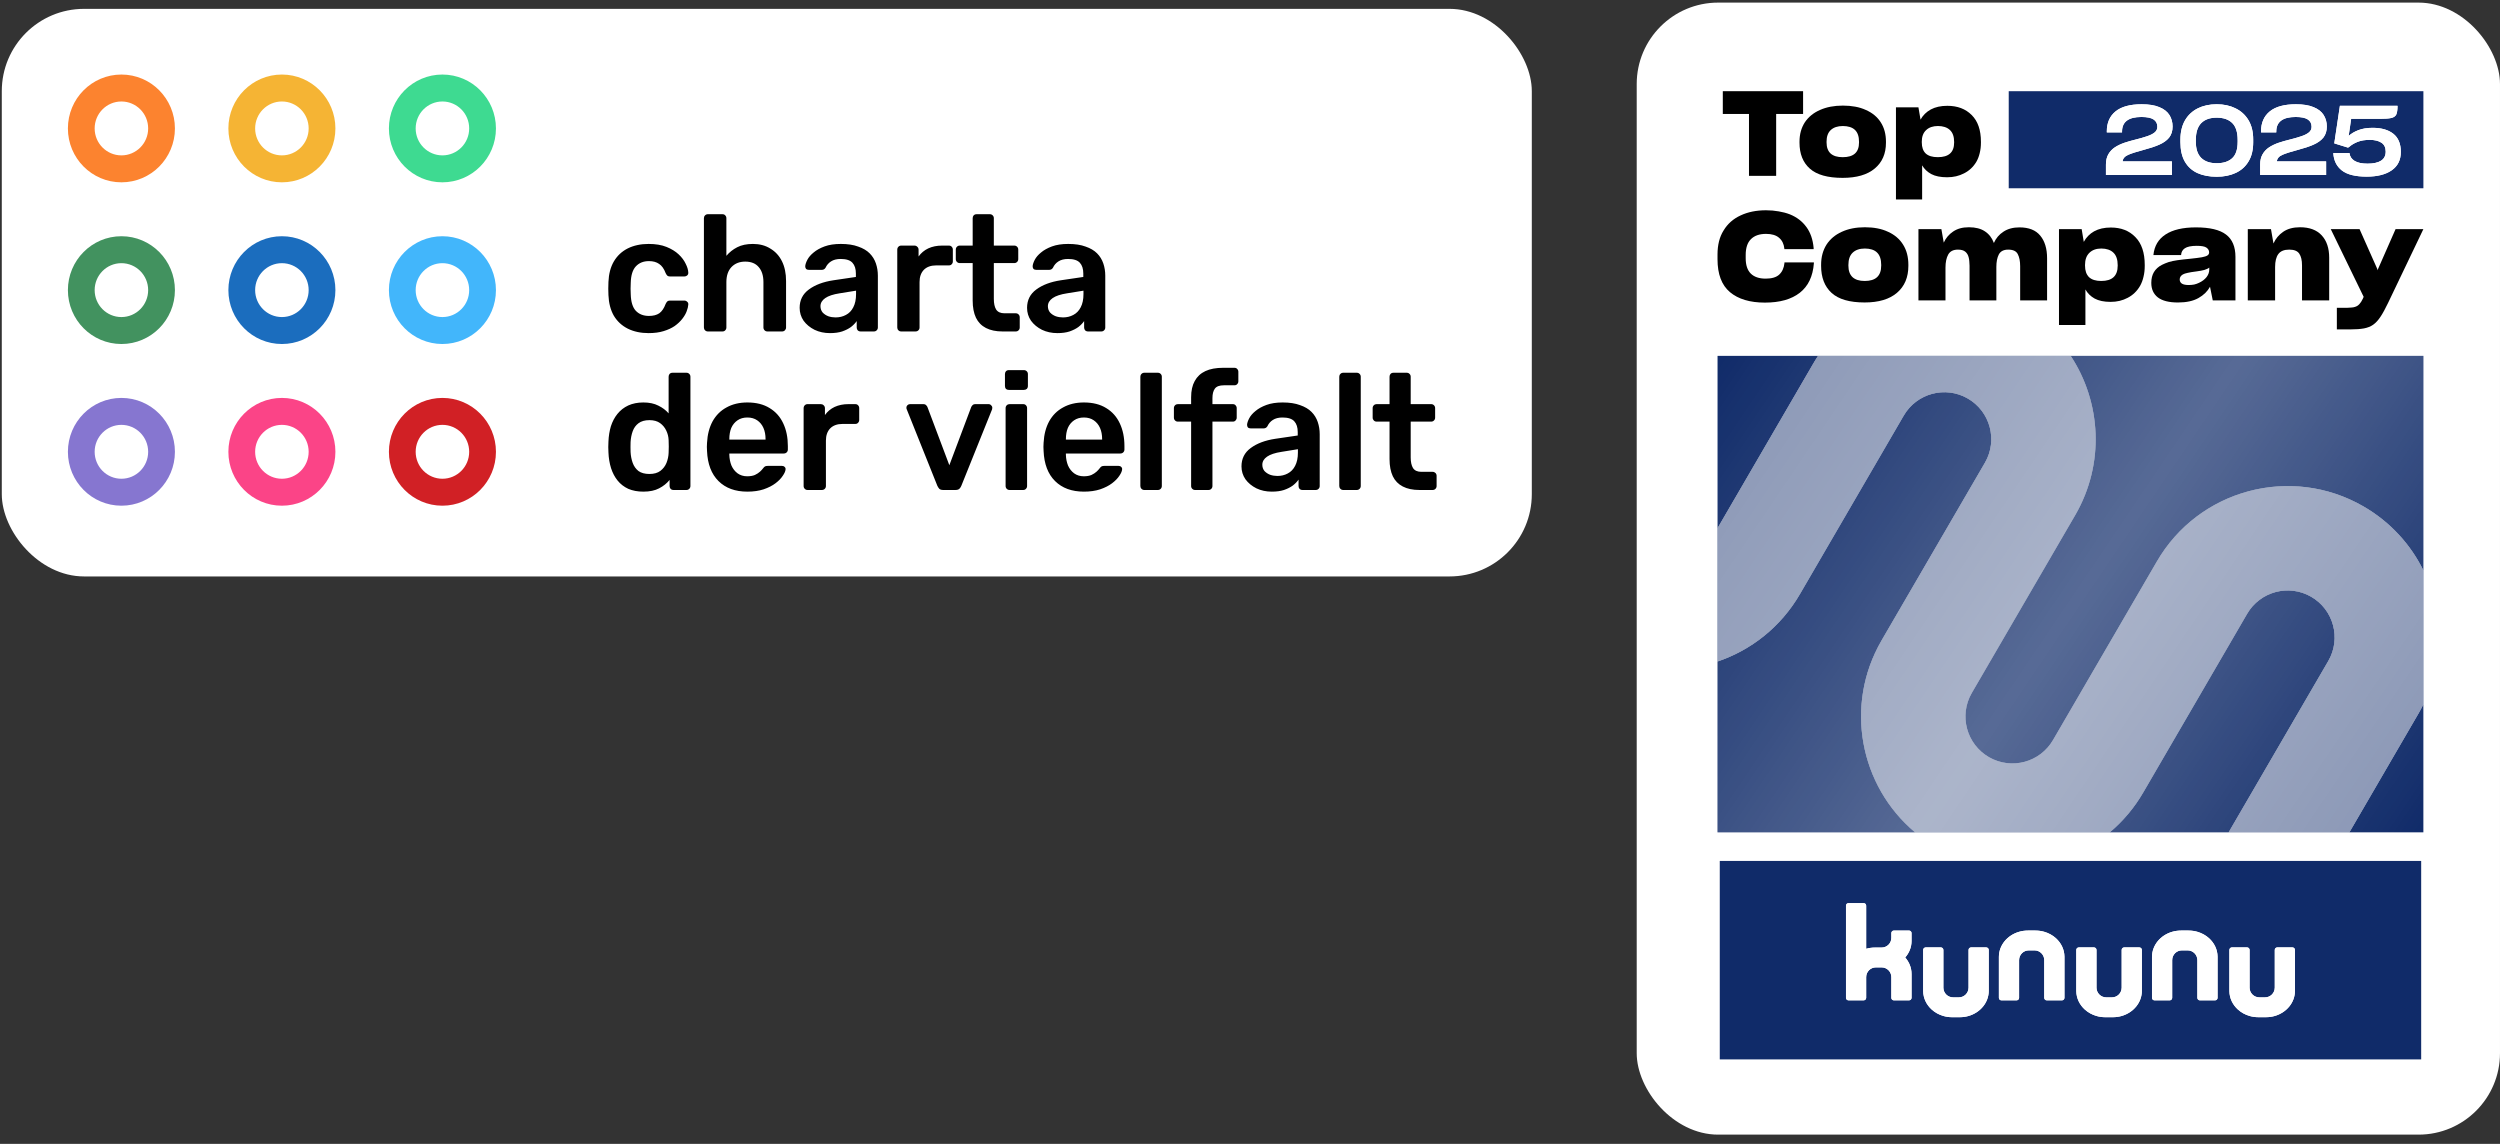<svg width="212" height="97" viewBox="0 0 212 97" fill="none" xmlns="http://www.w3.org/2000/svg">
<rect x="0" y="0" width="212" height="97" fill="#333333" stroke="none"/>
<rect x="138.793" y="0.221" width="73.206" height="95.996" rx="6.906" fill="white"/>
<path d="M158.142 21.075C157.698 21.075 157.353 21.193 157.106 21.429C156.866 21.658 156.746 22.002 156.746 22.461V22.534C156.746 22.957 156.863 23.28 157.095 23.503C157.334 23.718 157.679 23.826 158.131 23.826C158.583 23.826 158.945 23.718 159.177 23.503C159.41 23.287 159.526 22.965 159.526 22.534V22.461C159.526 21.995 159.41 21.648 159.177 21.419C158.951 21.19 158.606 21.075 158.141 21.075H158.142Z" fill="white"/>
<path d="M186.268 23.014C185.929 23.056 185.675 23.096 185.506 23.138C185.337 23.174 185.203 23.218 185.104 23.273C185.02 23.322 184.953 23.385 184.903 23.461C184.861 23.53 184.84 23.611 184.84 23.7C184.84 23.854 184.903 23.971 185.031 24.054C185.158 24.131 185.347 24.169 185.601 24.169C185.764 24.169 185.918 24.155 186.067 24.127C186.214 24.092 186.352 24.044 186.479 23.981C186.747 23.856 186.958 23.696 187.113 23.502C187.269 23.3 187.346 23.088 187.346 22.866V22.689C187.254 22.765 187.117 22.832 186.934 22.887C186.758 22.935 186.536 22.977 186.268 23.011V23.014Z" fill="white"/>
<path d="M164.324 13.329C164.785 13.329 165.13 13.226 165.36 13.02C165.591 12.813 165.705 12.502 165.705 12.089V12.039C165.705 11.585 165.586 11.248 165.349 11.027C165.112 10.8 164.774 10.687 164.333 10.687C163.893 10.687 163.573 10.804 163.328 11.038C163.084 11.265 162.961 11.595 162.961 12.029V12.079C162.961 12.493 163.072 12.806 163.296 13.02C163.526 13.226 163.868 13.329 164.322 13.329H164.324Z" fill="white"/>
<path d="M156.263 13.329C156.724 13.329 157.069 13.226 157.299 13.02C157.53 12.813 157.644 12.502 157.644 12.089V12.018C157.644 11.571 157.53 11.238 157.299 11.017C157.076 10.797 156.734 10.687 156.273 10.687C155.812 10.687 155.491 10.8 155.247 11.027C155.01 11.248 154.891 11.578 154.891 12.018V12.089C154.891 12.496 155.006 12.806 155.236 13.02C155.473 13.226 155.816 13.329 156.262 13.329H156.263Z" fill="white"/>
<path d="M177.179 21.439C176.932 21.675 176.809 22.019 176.809 22.471V22.523C176.809 22.954 176.921 23.28 177.147 23.503C177.38 23.718 177.725 23.826 178.183 23.826C178.642 23.826 178.997 23.718 179.23 23.503C179.462 23.287 179.578 22.965 179.578 22.533V22.481C179.578 22.009 179.458 21.658 179.218 21.428C178.979 21.192 178.637 21.074 178.193 21.074C177.75 21.074 177.425 21.195 177.179 21.438V21.439Z" fill="white"/>
<path d="M209.242 3.991H141.906V93.772H209.242V3.991ZM197.646 19.428H200.088L201.589 22.805L201.621 22.919L201.653 22.815L203.143 19.427H205.501L202.509 25.681C202.276 26.168 202.062 26.559 201.864 26.859C201.667 27.157 201.459 27.383 201.24 27.537C201.022 27.69 200.761 27.793 200.458 27.849C200.155 27.904 199.778 27.931 199.326 27.931H198.163V26.097H199.082C199.209 26.097 199.322 26.09 199.42 26.077C199.526 26.07 199.618 26.053 199.695 26.025C199.843 25.983 199.966 25.907 200.065 25.795C200.171 25.684 200.269 25.531 200.361 25.337L200.435 25.17L197.644 19.427L197.646 19.428ZM170.336 7.733H205.501V15.963H170.336V7.733ZM194.978 21.512C194.822 21.282 194.538 21.168 194.122 21.168C193.707 21.168 193.385 21.293 193.203 21.544C193.02 21.786 192.928 22.155 192.928 22.648V25.473H190.613V19.428H192.578L192.79 20.647C192.972 20.237 193.248 19.907 193.614 19.657C193.987 19.399 194.463 19.271 195.04 19.271C195.844 19.271 196.457 19.5 196.88 19.959C197.304 20.418 197.515 21.05 197.515 21.856V25.473H195.211V22.503C195.211 22.071 195.133 21.742 194.978 21.513V21.512ZM187.111 21.001C186.97 20.897 186.696 20.844 186.287 20.844C185.815 20.844 185.477 20.914 185.272 21.053C185.075 21.185 184.969 21.377 184.956 21.626H182.608C182.686 20.863 183.027 20.281 183.633 19.885C184.246 19.482 185.107 19.28 186.213 19.28C187.383 19.28 188.232 19.482 188.761 19.885C189.297 20.288 189.565 20.92 189.565 21.782V25.472H187.641L187.408 24.315C187.197 24.705 186.869 25.023 186.425 25.274C185.982 25.524 185.404 25.65 184.692 25.65C183.931 25.65 183.364 25.507 182.99 25.222C182.616 24.93 182.429 24.521 182.429 23.992V23.982C182.429 23.627 182.503 23.324 182.651 23.075C182.807 22.818 183.032 22.613 183.328 22.459C183.42 22.411 183.511 22.369 183.603 22.335C183.701 22.293 183.804 22.255 183.909 22.22C184.113 22.158 184.36 22.105 184.649 22.063C184.939 22.021 185.304 21.98 185.749 21.939C185.96 21.918 186.144 21.896 186.298 21.876C186.461 21.856 186.601 21.834 186.722 21.814C186.948 21.772 187.105 21.72 187.197 21.657C187.289 21.595 187.335 21.507 187.335 21.396C187.335 21.236 187.261 21.104 187.112 21L187.111 21.001ZM181.873 22.471V22.544C181.873 22.877 181.838 23.186 181.767 23.471C181.704 23.749 181.608 24.002 181.482 24.231C181.221 24.683 180.869 25.023 180.426 25.253C179.989 25.482 179.506 25.597 178.977 25.597C178.421 25.597 177.97 25.503 177.624 25.315C177.286 25.128 177.025 24.87 176.842 24.543V27.556H174.601V19.426H176.525L176.704 20.509C176.908 20.127 177.201 19.828 177.581 19.613C177.97 19.397 178.442 19.289 178.998 19.289C179.865 19.289 180.559 19.561 181.081 20.102C181.61 20.637 181.874 21.425 181.874 22.469L181.873 22.471ZM169.081 20.605C169.257 20.202 169.528 19.882 169.895 19.646C170.262 19.403 170.712 19.281 171.248 19.281C172.045 19.281 172.633 19.514 173.013 19.98C173.401 20.445 173.594 21.084 173.594 21.898V25.473H171.31V22.575C171.31 22.152 171.243 21.811 171.109 21.554C170.982 21.296 170.711 21.168 170.296 21.168C169.915 21.168 169.651 21.303 169.502 21.574C169.361 21.846 169.291 22.2 169.291 22.638V25.473H167.019V22.533C167.019 22.402 167.012 22.276 166.997 22.158C166.99 22.04 166.972 21.928 166.944 21.824C166.895 21.622 166.8 21.463 166.659 21.345C166.518 21.227 166.31 21.168 166.035 21.168C165.64 21.168 165.365 21.306 165.211 21.584C165.055 21.863 164.978 22.234 164.978 22.7V25.473H162.684V19.428H164.63L164.83 20.574C165.006 20.185 165.271 19.873 165.624 19.636C165.984 19.393 166.431 19.271 166.967 19.271C167.531 19.271 167.985 19.389 168.33 19.625C168.675 19.855 168.926 20.181 169.08 20.605H169.081ZM160.776 9.104H162.682L162.86 10.144C163.062 9.778 163.353 9.491 163.729 9.283C164.113 9.076 164.581 8.973 165.132 8.973C165.992 8.973 166.678 9.233 167.196 9.754C167.719 10.268 167.981 11.025 167.981 12.027V12.098C167.981 12.418 167.946 12.715 167.877 12.989C167.814 13.256 167.72 13.5 167.594 13.72C167.335 14.153 166.987 14.48 166.547 14.702C166.114 14.922 165.635 15.032 165.112 15.032C164.56 15.032 164.113 14.942 163.771 14.762C163.437 14.581 163.178 14.335 162.996 14.021V16.915H160.776V9.104ZM161.388 20.751C161.684 21.224 161.832 21.793 161.832 22.461V22.544C161.832 23.516 161.51 24.278 160.869 24.826C160.235 25.375 159.319 25.649 158.12 25.649C156.844 25.649 155.91 25.378 155.319 24.836C154.726 24.294 154.431 23.53 154.431 22.544V22.461C154.431 22.127 154.47 21.818 154.547 21.533C154.624 21.248 154.738 20.987 154.885 20.751C155.195 20.272 155.629 19.907 156.186 19.657C156.742 19.399 157.395 19.271 158.142 19.271C158.522 19.271 158.875 19.303 159.198 19.365C159.53 19.428 159.833 19.526 160.108 19.657C160.664 19.907 161.09 20.272 161.387 20.751H161.388ZM154.337 9.325C154.889 9.078 155.535 8.955 156.275 8.955C156.651 8.955 157.001 8.984 157.322 9.045C157.65 9.105 157.951 9.198 158.223 9.325C158.775 9.566 159.197 9.916 159.49 10.376C159.783 10.83 159.929 11.377 159.929 12.018V12.099C159.929 13.033 159.612 13.764 158.976 14.292C158.347 14.82 157.44 15.083 156.253 15.083C154.99 15.083 154.065 14.823 153.478 14.302C152.891 13.781 152.598 13.047 152.598 12.099V12.018C152.598 11.698 152.637 11.401 152.714 11.127C152.791 10.854 152.902 10.603 153.049 10.376C153.356 9.915 153.785 9.564 154.337 9.325ZM146.093 7.733H152.9V9.665H150.618V14.913H148.313V9.665H146.093V7.733ZM145.647 21.585C145.647 21.183 145.689 20.81 145.774 20.47C145.86 20.129 145.989 19.821 146.166 19.543C146.504 18.98 146.983 18.556 147.604 18.271C148.224 17.98 148.943 17.833 149.761 17.833C150.141 17.833 150.501 17.865 150.839 17.927C151.177 17.983 151.49 18.066 151.78 18.177C152.364 18.413 152.83 18.767 153.175 19.241C153.527 19.713 153.736 20.311 153.799 21.034V21.128H151.314V21.076C151.273 20.687 151.124 20.385 150.871 20.169C150.616 19.947 150.246 19.835 149.761 19.835C149.204 19.835 148.778 19.985 148.481 20.284C148.185 20.575 148.038 21.024 148.038 21.629V21.9C148.038 22.483 148.182 22.918 148.471 23.203C148.761 23.488 149.18 23.631 149.729 23.631C150.25 23.631 150.635 23.516 150.881 23.287C151.135 23.051 151.283 22.724 151.325 22.307V22.255H153.82V22.328C153.736 23.44 153.337 24.273 152.625 24.829C151.914 25.386 150.927 25.664 149.665 25.664C148.403 25.664 147.41 25.369 146.705 24.777C146 24.187 145.648 23.255 145.648 21.984V21.588L145.647 21.585ZM145.647 56.095V30.178H205.501V70.579H145.647V56.095ZM145.835 89.839V73.006H205.315V89.839H145.835Z" fill="white"/>
<path d="M205.315 73.006H145.836V89.839H205.316V73.006H205.315ZM189.052 83.975V80.554C189.052 80.437 189.147 80.341 189.264 80.341H190.554C190.671 80.341 190.766 80.437 190.766 80.554V83.775C190.777 84.221 191.143 84.578 191.591 84.578H192.075C192.531 84.578 192.9 84.208 192.9 83.753V81.888V80.554C192.9 80.437 192.995 80.341 193.112 80.341H194.4C194.517 80.341 194.613 80.437 194.613 80.554V84.021C194.613 85.021 193.893 85.867 192.9 86.154C192.665 86.222 192.415 86.258 192.156 86.258H191.507C191.248 86.258 190.999 86.222 190.765 86.154C190.385 86.045 190.045 85.853 189.771 85.603C189.334 85.205 189.06 84.657 189.052 84.051C189.052 84.041 189.052 84.031 189.052 84.021C189.052 84.005 189.052 83.99 189.052 83.975ZM162.1 82.592V84.617C162.1 84.734 162.004 84.829 161.888 84.829H160.599C160.519 84.829 160.448 84.784 160.412 84.717C160.396 84.687 160.387 84.653 160.387 84.617V82.86C160.387 82.405 160.017 82.035 159.561 82.035H159.077C158.621 82.035 158.252 82.405 158.252 82.86V84.617C158.252 84.734 158.157 84.829 158.04 84.829H156.752C156.635 84.829 156.539 84.734 156.539 84.617V76.799C156.539 76.682 156.635 76.587 156.752 76.587H158.04C158.157 76.587 158.252 76.682 158.252 76.799V80.459C158.487 80.391 158.737 80.355 158.995 80.355H159.562C160.018 80.355 160.387 79.985 160.387 79.53V79.221V79.125C160.387 79.008 160.481 78.913 160.598 78.913H161.889C162.002 78.913 162.093 79.003 162.099 79.114V79.122C162.099 79.122 162.099 79.125 162.099 79.126V79.222C162.099 79.222 162.099 79.224 162.099 79.226V79.745C162.099 79.745 162.099 79.75 162.099 79.752C162.099 79.768 162.099 79.784 162.099 79.8C162.099 80.329 161.897 80.815 161.559 81.197C161.897 81.58 162.099 82.065 162.099 82.594L162.1 82.592ZM168.644 84.021C168.644 85.021 167.925 85.867 166.932 86.154C166.697 86.222 166.447 86.258 166.188 86.258H165.539C165.28 86.258 165.03 86.222 164.797 86.154C164.416 86.045 164.077 85.853 163.802 85.603C163.365 85.205 163.092 84.657 163.084 84.051C163.084 84.041 163.084 84.031 163.084 84.021C163.084 84.005 163.084 83.99 163.084 83.975V80.554C163.084 80.437 163.179 80.341 163.296 80.341H164.585C164.702 80.341 164.798 80.437 164.798 80.554V83.775C164.809 84.221 165.175 84.578 165.623 84.578H166.106C166.563 84.578 166.932 84.208 166.932 83.753V81.888V80.554C166.932 80.437 167.027 80.341 167.144 80.341H168.432C168.549 80.341 168.644 80.437 168.644 80.554V84.021ZM175.067 81.196V84.617C175.067 84.734 174.972 84.829 174.855 84.829H173.566C173.449 84.829 173.354 84.734 173.354 84.617V81.396C173.342 80.95 172.977 80.592 172.528 80.592H172.045C171.589 80.592 171.22 80.962 171.22 81.417V83.282V84.617C171.22 84.734 171.124 84.829 171.007 84.829H169.719C169.602 84.829 169.507 84.734 169.507 84.617V81.149C169.507 80.15 170.227 79.304 171.22 79.017C171.455 78.949 171.704 78.912 171.963 78.912H172.612C172.871 78.912 173.121 78.949 173.355 79.017C173.735 79.126 174.074 79.317 174.349 79.567C174.786 79.966 175.06 80.514 175.067 81.12C175.067 81.129 175.067 81.139 175.067 81.149C175.067 81.165 175.067 81.18 175.067 81.196ZM181.629 84.021C181.629 85.021 180.909 85.867 179.916 86.154C179.681 86.222 179.432 86.258 179.173 86.258H178.524C178.265 86.258 178.015 86.222 177.781 86.154C177.401 86.045 177.062 85.853 176.787 85.603C176.35 85.205 176.076 84.657 176.069 84.051C176.069 84.041 176.069 84.031 176.069 84.021C176.069 84.005 176.069 83.99 176.069 83.975V80.554C176.069 80.437 176.164 80.341 176.281 80.341H177.57C177.687 80.341 177.782 80.437 177.782 80.554V83.775C177.794 84.221 178.159 84.578 178.608 84.578H179.091C179.547 84.578 179.916 84.208 179.916 83.753V81.888V80.554C179.916 80.437 180.012 80.341 180.129 80.341H181.417C181.534 80.341 181.629 80.437 181.629 80.554V84.021ZM187.839 84.829H186.549C186.433 84.829 186.337 84.734 186.337 84.617V81.396C186.326 80.95 185.96 80.592 185.512 80.592H185.028C184.572 80.592 184.203 80.962 184.203 81.417V83.282V84.617C184.203 84.734 184.108 84.829 183.991 84.829H182.703C182.586 84.829 182.491 84.734 182.491 84.617V81.149C182.491 80.15 183.21 79.304 184.203 79.017C184.438 78.949 184.688 78.912 184.947 78.912H185.596C185.855 78.912 186.104 78.949 186.338 79.017C186.719 79.126 187.058 79.317 187.333 79.567C187.77 79.966 188.043 80.514 188.051 81.12C188.051 81.129 188.051 81.139 188.051 81.149C188.051 81.165 188.051 81.18 188.051 81.196V84.617C188.051 84.734 187.956 84.829 187.839 84.829Z" fill="#102B69"/>
<path d="M168.434 80.342H167.146C167.029 80.342 166.934 80.437 166.934 80.554V81.889V83.753C166.934 84.209 166.565 84.579 166.109 84.579H165.625C165.177 84.579 164.811 84.22 164.8 83.775V80.554C164.8 80.437 164.704 80.342 164.588 80.342H163.298C163.181 80.342 163.086 80.437 163.086 80.554V83.975C163.086 83.991 163.086 84.005 163.086 84.021C163.086 84.03 163.086 84.041 163.086 84.051C163.094 84.657 163.367 85.205 163.804 85.603C164.079 85.854 164.418 86.045 164.799 86.154C165.033 86.222 165.282 86.258 165.541 86.258H166.19C166.449 86.258 166.7 86.222 166.934 86.154C167.927 85.867 168.646 85.021 168.646 84.021V80.554C168.646 80.437 168.551 80.342 168.434 80.342Z" fill="white"/>
<path d="M181.419 80.342H180.13C180.013 80.342 179.918 80.437 179.918 80.554V81.889V83.753C179.918 84.209 179.549 84.579 179.093 84.579H178.609C178.161 84.579 177.796 84.22 177.784 83.775V80.554C177.784 80.437 177.689 80.342 177.572 80.342H176.283C176.166 80.342 176.07 80.437 176.07 80.554V83.975C176.07 83.991 176.07 84.005 176.07 84.021C176.07 84.03 176.07 84.041 176.07 84.051C176.078 84.657 176.352 85.205 176.789 85.603C177.063 85.854 177.403 86.045 177.783 86.154C178.017 86.222 178.267 86.258 178.525 86.258H179.175C179.433 86.258 179.684 86.222 179.918 86.154C180.911 85.867 181.631 85.021 181.631 84.021V80.554C181.631 80.437 181.535 80.342 181.419 80.342Z" fill="white"/>
<path d="M189.769 85.602C190.044 85.853 190.383 86.044 190.764 86.153C190.997 86.221 191.247 86.257 191.506 86.257H192.155C192.414 86.257 192.665 86.221 192.899 86.153C193.892 85.865 194.611 85.02 194.611 84.02V80.552C194.611 80.435 194.516 80.34 194.399 80.34H193.111C192.994 80.34 192.899 80.435 192.899 80.552V81.887V83.752C192.899 84.207 192.53 84.577 192.073 84.577H191.59C191.142 84.577 190.776 84.219 190.765 83.773V80.552C190.765 80.435 190.669 80.34 190.552 80.34H189.263C189.146 80.34 189.051 80.435 189.051 80.552V83.973C189.051 83.989 189.051 84.004 189.051 84.02C189.051 84.029 189.051 84.039 189.051 84.049C189.059 84.656 189.332 85.204 189.769 85.602Z" fill="white"/>
<path d="M174.346 79.567C174.071 79.316 173.732 79.126 173.352 79.017C173.118 78.949 172.868 78.912 172.609 78.912H171.96C171.701 78.912 171.45 78.949 171.217 79.017C170.224 79.304 169.504 80.15 169.504 81.15V84.617C169.504 84.734 169.599 84.829 169.716 84.829H171.004C171.121 84.829 171.217 84.734 171.217 84.617V83.282V81.417C171.217 80.962 171.586 80.592 172.042 80.592H172.525C172.974 80.592 173.339 80.951 173.351 81.396V84.617C173.351 84.734 173.446 84.829 173.563 84.829H174.852C174.969 84.829 175.064 84.734 175.064 84.617V81.196C175.064 81.18 175.064 81.165 175.064 81.15C175.064 81.14 175.064 81.13 175.064 81.12C175.056 80.514 174.783 79.966 174.346 79.567Z" fill="white"/>
<path d="M188.049 81.196C188.049 81.18 188.049 81.165 188.049 81.15C188.049 81.14 188.049 81.13 188.049 81.12C188.041 80.514 187.767 79.966 187.33 79.567C187.056 79.316 186.716 79.126 186.336 79.017C186.102 78.949 185.853 78.912 185.594 78.912H184.944C184.686 78.912 184.435 78.949 184.201 79.017C183.208 79.304 182.488 80.15 182.488 81.15V84.617C182.488 84.734 182.584 84.829 182.701 84.829H183.989C184.106 84.829 184.201 84.734 184.201 84.617V83.282V81.417C184.201 80.962 184.57 80.592 185.026 80.592H185.51C185.958 80.592 186.324 80.951 186.335 81.396V84.617C186.335 84.734 186.43 84.829 186.547 84.829H187.837C187.953 84.829 188.049 84.734 188.049 84.617V81.196Z" fill="white"/>
<path d="M162.098 79.75C162.098 79.75 162.098 79.746 162.098 79.743V79.223C162.098 79.223 162.098 79.221 162.098 79.22V79.124C162.098 79.124 162.098 79.121 162.098 79.12V79.112C162.093 79.001 162.001 78.911 161.888 78.911H160.598C160.481 78.911 160.387 79.005 160.387 79.122V79.219V79.528C160.387 79.983 160.018 80.353 159.562 80.353H158.995C158.736 80.353 158.486 80.389 158.252 80.457V76.797C158.252 76.68 158.156 76.585 158.04 76.585H156.751C156.634 76.585 156.539 76.68 156.539 76.797V84.615C156.539 84.732 156.634 84.827 156.751 84.827H158.04C158.156 84.827 158.252 84.732 158.252 84.615V82.858C158.252 82.403 158.621 82.033 159.077 82.033H159.561C160.016 82.033 160.386 82.403 160.386 82.858V84.615C160.386 84.651 160.395 84.685 160.412 84.715C160.447 84.782 160.517 84.827 160.599 84.827H161.887C162.004 84.827 162.1 84.732 162.1 84.615V82.59C162.1 82.061 161.898 81.575 161.56 81.193C161.898 80.81 162.1 80.324 162.1 79.796C162.1 79.78 162.1 79.764 162.1 79.748L162.098 79.75Z" fill="white"/>
<path d="M159.54 54.34L159.546 54.328L168.327 39.23C169.425 37.325 168.771 34.89 166.865 33.792C164.96 32.694 162.526 33.348 161.427 35.254L161.42 35.266L152.639 50.367C151.015 53.172 148.491 55.133 145.645 56.095V70.579H162.39C157.708 66.652 156.376 59.815 159.54 54.341V54.34Z" fill="#102B69"/>
<path d="M159.54 54.34L159.546 54.328L168.327 39.23C169.425 37.325 168.771 34.89 166.865 33.792C164.96 32.694 162.526 33.348 161.427 35.254L161.42 35.266L152.639 50.367C151.015 53.172 148.491 55.133 145.645 56.095V70.579H162.39C157.708 66.652 156.376 59.815 159.54 54.341V54.34Z" fill="url(#paint0_linear_5081_15)"/>
<path d="M175.992 43.659L175.985 43.672L167.204 58.77C166.107 60.675 166.761 63.109 168.665 64.208C170.57 65.306 173.004 64.652 174.103 62.747L174.11 62.735L182.892 47.634C186.436 41.499 194.283 39.4 200.418 42.944C202.699 44.262 204.422 46.176 205.504 48.374V30.179H175.594C178.18 34.106 178.504 39.312 175.992 43.661V43.659Z" fill="#102B69"/>
<path d="M175.992 43.659L175.985 43.672L167.204 58.77C166.107 60.675 166.761 63.109 168.665 64.208C170.57 65.306 173.004 64.652 174.103 62.747L174.11 62.735L182.892 47.634C186.436 41.499 194.283 39.4 200.418 42.944C202.699 44.262 204.422 46.176 205.504 48.374V30.179H175.594C178.18 34.106 178.504 39.312 175.992 43.661V43.659Z" fill="url(#paint1_linear_5081_15)"/>
<path d="M154.174 30.178H145.648V44.795L153.774 30.824C153.901 30.602 154.035 30.388 154.174 30.178Z" fill="#102B69"/>
<path d="M154.174 30.178H145.648V44.795L153.774 30.824C153.901 30.602 154.035 30.388 154.174 30.178Z" fill="url(#paint2_linear_5081_15)"/>
<path d="M195.986 50.604C194.081 49.506 191.646 50.16 190.548 52.065L190.541 52.077L181.759 67.177C180.991 68.507 180.021 69.646 178.91 70.58H188.991L197.446 56.043C198.544 54.138 197.89 51.704 195.986 50.605V50.604Z" fill="#102B69"/>
<path d="M195.986 50.604C194.081 49.506 191.646 50.16 190.548 52.065L190.541 52.077L181.759 67.177C180.991 68.507 180.021 69.646 178.91 70.58H188.991L197.446 56.043C198.544 54.138 197.89 51.704 195.986 50.605V50.604Z" fill="url(#paint3_linear_5081_15)"/>
<path d="M205.099 60.482L199.227 70.579H205.502V59.727C205.378 59.977 205.247 60.226 205.106 60.47L205.099 60.482Z" fill="#102B69"/>
<path d="M205.099 60.482L199.227 70.579H205.502V59.727C205.378 59.977 205.247 60.226 205.106 60.47L205.099 60.482Z" fill="url(#paint4_linear_5081_15)"/>
<path d="M152.642 50.367L161.424 35.266L161.431 35.254C162.529 33.349 164.963 32.694 166.869 33.792C168.774 34.889 169.428 37.324 168.331 39.23L159.55 54.328L159.543 54.34C156.38 59.815 157.713 66.651 162.394 70.578H178.91C180.021 69.644 180.991 68.504 181.759 67.175L190.541 52.075L190.548 52.062C191.645 50.158 194.08 49.503 195.986 50.602C197.89 51.699 198.545 54.134 197.447 56.04L188.992 70.577H199.226L205.099 60.48L205.106 60.467C205.248 60.222 205.379 59.975 205.502 59.725V48.371C204.419 46.173 202.696 44.259 200.416 42.941C194.281 39.397 186.435 41.496 182.89 47.631L174.108 62.732L174.101 62.744C173.004 64.649 170.569 65.304 168.663 64.205C166.759 63.107 166.104 60.673 167.203 58.767L175.983 43.669L175.99 43.656C178.502 39.308 178.178 34.102 175.593 30.175H154.174C154.035 30.384 153.901 30.6 153.774 30.82L145.648 44.791V56.092C148.496 55.13 151.019 53.17 152.642 50.363V50.367Z" fill="#102B69"/>
<path opacity="0.5" d="M152.642 50.367L161.424 35.266L161.431 35.254C162.529 33.349 164.963 32.694 166.869 33.792C168.774 34.889 169.428 37.324 168.331 39.23L159.55 54.328L159.543 54.34C156.38 59.815 157.713 66.651 162.394 70.578H178.91C180.021 69.644 180.991 68.504 181.759 67.175L190.541 52.075L190.548 52.062C191.645 50.158 194.08 49.503 195.986 50.602C197.89 51.699 198.545 54.134 197.447 56.04L188.992 70.577H199.226L205.099 60.48L205.106 60.467C205.248 60.222 205.379 59.975 205.502 59.725V48.371C204.419 46.173 202.696 44.259 200.416 42.941C194.281 39.397 186.435 41.496 182.89 47.631L174.108 62.732L174.101 62.744C173.004 64.649 170.569 65.304 168.663 64.205C166.759 63.107 166.104 60.673 167.203 58.767L175.983 43.669L175.99 43.656C178.502 39.308 178.178 34.102 175.593 30.175H154.174C154.035 30.384 153.901 30.6 153.774 30.82L145.648 44.791V56.092C148.496 55.13 151.019 53.17 152.642 50.363V50.367Z" fill="white"/>
<path d="M152.642 50.367L161.424 35.266L161.431 35.254C162.529 33.349 164.963 32.694 166.869 33.792C168.774 34.889 169.428 37.324 168.331 39.23L159.55 54.328L159.543 54.34C156.38 59.815 157.713 66.651 162.394 70.578H178.91C180.021 69.644 180.991 68.504 181.759 67.175L190.541 52.075L190.548 52.062C191.645 50.158 194.08 49.503 195.986 50.602C197.89 51.699 198.545 54.134 197.447 56.04L188.992 70.577H199.226L205.099 60.48L205.106 60.467C205.248 60.222 205.379 59.975 205.502 59.725V48.371C204.419 46.173 202.696 44.259 200.416 42.941C194.281 39.397 186.435 41.496 182.89 47.631L174.108 62.732L174.101 62.744C173.004 64.649 170.569 65.304 168.663 64.205C166.759 63.107 166.104 60.673 167.203 58.767L175.983 43.669L175.99 43.656C178.502 39.308 178.178 34.102 175.593 30.175H154.174C154.035 30.384 153.901 30.6 153.774 30.82L145.648 44.791V56.092C148.496 55.13 151.019 53.17 152.642 50.363V50.367Z" fill="url(#paint5_linear_5081_15)"/>
<path d="M187.975 9.977C187.404 9.977 186.968 10.132 186.663 10.441C186.359 10.751 186.207 11.224 186.207 11.86V12.024C186.207 12.633 186.359 13.088 186.663 13.39C186.968 13.691 187.404 13.842 187.975 13.842C188.546 13.842 188.978 13.702 189.287 13.419C189.597 13.136 189.752 12.675 189.752 12.033V11.869C189.752 11.21 189.598 10.73 189.291 10.429C188.983 10.127 188.545 9.977 187.974 9.977H187.975Z" fill="#102B69"/>
<path d="M205.504 7.733H170.34V15.963H205.504V7.733ZM184.178 13.687V14.839H178.584V13.958C178.584 13.613 178.651 13.323 178.786 13.087C178.92 12.851 179.105 12.653 179.341 12.494C179.577 12.341 179.847 12.211 180.151 12.107C180.455 12.003 180.78 11.91 181.126 11.828C181.312 11.779 181.485 11.732 181.645 11.688C181.804 11.644 181.952 11.597 182.089 11.549C182.363 11.456 182.574 11.347 182.722 11.224C182.869 11.1 182.944 10.943 182.944 10.751C182.944 10.476 182.838 10.27 182.623 10.13C182.41 9.99 182.067 9.92 181.595 9.92C181.047 9.92 180.635 10.023 180.361 10.229C180.086 10.434 179.95 10.743 179.95 11.154V11.227H178.658V11.137C178.658 10.412 178.905 9.849 179.399 9.447C179.892 9.044 180.63 8.842 181.612 8.842C181.924 8.842 182.205 8.862 182.455 8.903C182.705 8.944 182.925 9.006 183.117 9.088C183.506 9.247 183.79 9.469 183.968 9.754C184.146 10.039 184.236 10.363 184.236 10.725C184.236 10.916 184.211 11.091 184.162 11.247C184.113 11.402 184.039 11.544 183.94 11.67C183.742 11.912 183.461 12.112 183.096 12.271C182.732 12.429 182.297 12.575 181.792 12.706C181.211 12.86 180.772 13 180.476 13.126C180.179 13.252 180.021 13.438 179.999 13.686H184.178V13.687ZM191.072 12.058C191.072 12.382 191.039 12.68 190.974 12.955C190.908 13.23 190.809 13.474 190.677 13.687C190.42 14.121 190.058 14.445 189.591 14.662C189.125 14.879 188.588 14.987 187.978 14.987C187.666 14.987 187.372 14.96 187.097 14.908C186.823 14.856 186.571 14.778 186.34 14.673C185.88 14.46 185.524 14.136 185.275 13.703C185.025 13.269 184.9 12.719 184.9 12.049V11.827C184.9 11.509 184.933 11.214 184.999 10.943C185.065 10.671 185.16 10.426 185.287 10.206C185.545 9.762 185.906 9.423 186.369 9.19C186.832 8.957 187.369 8.84 187.977 8.84C188.279 8.84 188.563 8.869 188.828 8.927C189.094 8.985 189.342 9.071 189.573 9.185C190.039 9.41 190.405 9.745 190.672 10.189C190.937 10.633 191.071 11.176 191.071 11.818V12.056L191.072 12.058ZM197.258 13.687V14.839H191.664V13.958C191.664 13.613 191.731 13.323 191.866 13.087C192 12.851 192.185 12.653 192.421 12.494C192.657 12.341 192.927 12.211 193.231 12.107C193.535 12.003 193.861 11.91 194.206 11.828C194.392 11.779 194.565 11.732 194.725 11.688C194.884 11.644 195.032 11.597 195.169 11.549C195.443 11.456 195.654 11.347 195.802 11.224C195.949 11.1 196.024 10.943 196.024 10.751C196.024 10.476 195.918 10.27 195.703 10.13C195.49 9.99 195.147 9.92 194.675 9.92C194.127 9.92 193.715 10.023 193.441 10.229C193.166 10.434 193.03 10.743 193.03 11.154V11.227H191.739V11.137C191.739 10.412 191.985 9.849 192.479 9.447C192.972 9.044 193.71 8.842 194.692 8.842C195.004 8.842 195.285 8.862 195.535 8.903C195.785 8.944 196.005 9.006 196.197 9.088C196.586 9.247 196.87 9.469 197.048 9.754C197.226 10.039 197.316 10.363 197.316 10.725C197.316 10.916 197.291 11.091 197.242 11.247C197.192 11.403 197.119 11.544 197.02 11.67C196.822 11.912 196.541 12.112 196.176 12.271C195.812 12.429 195.377 12.575 194.872 12.706C194.291 12.86 193.852 13 193.556 13.126C193.259 13.252 193.101 13.438 193.079 13.686H197.258V13.687ZM202.823 14.44C202.31 14.799 201.602 14.979 200.696 14.979C199.742 14.979 199.041 14.805 198.594 14.457C198.147 14.108 197.904 13.619 197.867 12.988V12.98H199.24V12.997C199.273 13.272 199.416 13.486 199.668 13.643C199.92 13.799 200.29 13.878 200.778 13.878C201.266 13.878 201.65 13.794 201.913 13.627C202.176 13.46 202.308 13.204 202.308 12.857C202.308 12.511 202.184 12.252 201.938 12.097C201.692 11.94 201.365 11.862 200.96 11.862C200.554 11.862 200.219 11.916 199.939 12.027C199.66 12.137 199.429 12.271 199.248 12.429L199.116 12.52L197.948 12.158L198.425 8.974H203.311V9.007C203.311 9.166 203.302 9.305 203.283 9.423C203.264 9.541 203.238 9.638 203.205 9.714C203.127 9.862 202.987 9.96 202.781 10.006C202.576 10.053 202.269 10.076 201.864 10.076H199.38C199.347 10.296 199.311 10.54 199.273 10.809C199.234 11.078 199.199 11.318 199.166 11.533C199.375 11.335 199.649 11.171 199.989 11.039C200.33 10.907 200.732 10.841 201.198 10.841C201.949 10.841 202.536 11.011 202.958 11.348C203.381 11.685 203.592 12.197 203.592 12.882C203.592 13.568 203.335 14.082 202.822 14.441L202.823 14.44Z" fill="#102B69"/>
<path d="M202.955 11.347C202.533 11.009 201.946 10.84 201.195 10.84C200.728 10.84 200.325 10.906 199.986 11.038C199.645 11.169 199.372 11.334 199.163 11.531C199.196 11.318 199.231 11.076 199.27 10.807C199.308 10.538 199.343 10.294 199.376 10.075H201.861C202.267 10.075 202.573 10.053 202.778 10.005C202.983 9.958 203.125 9.861 203.201 9.713C203.234 9.636 203.26 9.54 203.28 9.421C203.299 9.303 203.308 9.165 203.308 9.006V8.973H198.422L197.945 12.157L199.113 12.519L199.245 12.428C199.425 12.269 199.655 12.135 199.936 12.025C200.215 11.915 200.556 11.861 200.956 11.861C201.357 11.861 201.688 11.939 201.935 12.096C202.181 12.252 202.305 12.505 202.305 12.856C202.305 13.207 202.173 13.458 201.91 13.626C201.646 13.793 201.268 13.877 200.775 13.877C200.281 13.877 199.917 13.798 199.665 13.642C199.413 13.485 199.27 13.27 199.237 12.996V12.979H197.863V12.987C197.902 13.618 198.145 14.107 198.591 14.455C199.038 14.804 199.738 14.977 200.693 14.977C201.598 14.977 202.307 14.798 202.82 14.438C203.333 14.08 203.59 13.56 203.59 12.88C203.59 12.2 203.378 11.682 202.956 11.345L202.955 11.347Z" fill="white"/>
<path d="M180.474 13.127C180.77 13.002 181.208 12.862 181.791 12.707C182.295 12.576 182.729 12.431 183.095 12.272C183.459 12.113 183.741 11.913 183.938 11.671C184.037 11.545 184.111 11.403 184.161 11.248C184.211 11.092 184.234 10.918 184.234 10.726C184.234 10.364 184.145 10.04 183.967 9.755C183.788 9.47 183.505 9.248 183.115 9.089C182.924 9.007 182.702 8.945 182.454 8.904C182.204 8.863 181.924 8.843 181.61 8.843C180.628 8.843 179.891 9.045 179.397 9.448C178.903 9.851 178.657 10.415 178.657 11.138V11.229H179.949V11.155C179.949 10.744 180.086 10.435 180.359 10.23C180.634 10.024 181.045 9.921 181.593 9.921C182.065 9.921 182.408 9.991 182.622 10.131C182.835 10.271 182.943 10.478 182.943 10.752C182.943 10.944 182.869 11.101 182.72 11.225C182.573 11.349 182.361 11.457 182.087 11.55C181.95 11.599 181.802 11.646 181.643 11.689C181.484 11.734 181.312 11.78 181.124 11.829C180.779 11.911 180.454 12.005 180.15 12.108C179.845 12.213 179.575 12.341 179.339 12.495C179.103 12.654 178.918 12.852 178.784 13.088C178.65 13.324 178.582 13.614 178.582 13.96V14.84H184.177V13.688H179.997C180.019 13.442 180.178 13.255 180.474 13.129V13.127Z" fill="white"/>
<path d="M189.571 9.188C189.341 9.073 189.092 8.986 188.827 8.929C188.561 8.871 188.277 8.843 187.976 8.843C187.367 8.843 186.83 8.96 186.367 9.192C185.904 9.425 185.543 9.764 185.285 10.208C185.159 10.427 185.063 10.672 184.997 10.945C184.931 11.216 184.898 11.511 184.898 11.829V12.052C184.898 12.721 185.023 13.272 185.273 13.705C185.523 14.139 185.878 14.462 186.339 14.676C186.569 14.78 186.821 14.858 187.096 14.911C187.371 14.963 187.663 14.989 187.977 14.989C188.585 14.989 189.123 14.881 189.59 14.664C190.056 14.447 190.418 14.123 190.676 13.689C190.807 13.476 190.906 13.232 190.972 12.957C191.038 12.683 191.071 12.384 191.071 12.061V11.822C191.071 11.181 190.938 10.637 190.671 10.194C190.406 9.75 190.039 9.415 189.572 9.19L189.571 9.188ZM189.752 12.033C189.752 12.675 189.596 13.137 189.288 13.419C188.978 13.702 188.541 13.843 187.976 13.843C187.41 13.843 186.968 13.692 186.663 13.39C186.359 13.088 186.207 12.633 186.207 12.024V11.86C186.207 11.224 186.359 10.751 186.663 10.441C186.968 10.131 187.405 9.977 187.976 9.977C188.546 9.977 188.985 10.128 189.292 10.43C189.6 10.732 189.753 11.212 189.753 11.869V12.033H189.752Z" fill="white"/>
<path d="M193.552 13.127C193.848 13.002 194.287 12.862 194.869 12.707C195.373 12.576 195.808 12.431 196.173 12.272C196.537 12.113 196.819 11.913 197.016 11.671C197.115 11.545 197.189 11.403 197.239 11.248C197.288 11.091 197.313 10.918 197.313 10.726C197.313 10.364 197.223 10.04 197.045 9.755C196.867 9.47 196.583 9.248 196.193 9.089C196.002 9.007 195.78 8.945 195.532 8.904C195.282 8.863 195.002 8.843 194.688 8.843C193.707 8.843 192.969 9.045 192.475 9.448C191.981 9.851 191.735 10.415 191.735 11.138V11.229H193.027V11.155C193.027 10.744 193.164 10.435 193.438 10.23C193.712 10.024 194.123 9.921 194.671 9.921C195.144 9.921 195.486 9.991 195.7 10.131C195.913 10.271 196.021 10.478 196.021 10.752C196.021 10.944 195.947 11.101 195.798 11.225C195.651 11.349 195.44 11.457 195.165 11.55C195.028 11.599 194.88 11.646 194.721 11.689C194.562 11.734 194.39 11.78 194.203 11.829C193.858 11.911 193.532 12.005 193.228 12.108C192.923 12.213 192.653 12.341 192.417 12.495C192.181 12.654 191.996 12.852 191.862 13.088C191.728 13.324 191.66 13.614 191.66 13.96V14.84H197.255V13.688H193.076C193.097 13.442 193.256 13.255 193.552 13.129V13.127Z" fill="white"/>
<path d="M148.314 14.912H150.618V9.664H152.902V7.733H146.094V9.664H148.314V14.912Z" fill="black"/>
<path d="M152.598 12.018V12.099C152.598 13.047 152.89 13.781 153.477 14.302C154.064 14.823 154.989 15.083 156.252 15.083C157.44 15.083 158.347 14.82 158.975 14.292C159.611 13.764 159.929 13.033 159.929 12.099V12.018C159.929 11.377 159.782 10.83 159.49 10.376C159.197 9.915 158.774 9.565 158.223 9.325C157.95 9.198 157.651 9.105 157.322 9.045C157 8.985 156.652 8.955 156.274 8.955C155.534 8.955 154.888 9.079 154.337 9.325C153.785 9.566 153.356 9.916 153.048 10.376C152.902 10.603 152.789 10.854 152.713 11.127C152.636 11.401 152.598 11.698 152.598 12.018ZM154.892 12.018C154.892 11.578 155.011 11.248 155.248 11.028C155.492 10.801 155.835 10.687 156.274 10.687C156.713 10.687 157.076 10.797 157.3 11.017C157.53 11.238 157.645 11.571 157.645 12.018V12.089C157.645 12.503 157.53 12.813 157.3 13.02C157.07 13.226 156.725 13.329 156.264 13.329C155.803 13.329 155.475 13.226 155.238 13.02C155.007 12.806 154.893 12.495 154.893 12.089V12.018H154.892Z" fill="black"/>
<path d="M162.997 14.021C163.179 14.334 163.438 14.581 163.773 14.762C164.114 14.942 164.562 15.032 165.113 15.032C165.665 15.032 166.115 14.922 166.548 14.702C166.988 14.481 167.337 14.155 167.595 13.72C167.721 13.5 167.816 13.256 167.878 12.989C167.947 12.715 167.983 12.418 167.983 12.098V12.027C167.983 11.026 167.72 10.268 167.197 9.754C166.681 9.233 165.993 8.973 165.134 8.973C164.582 8.973 164.114 9.076 163.731 9.283C163.354 9.49 163.064 9.777 162.861 10.145L162.683 9.104H160.777V16.914H162.997V14.02V14.021ZM162.966 12.027C162.966 11.594 163.088 11.264 163.332 11.037C163.576 10.803 163.912 10.686 164.338 10.686C164.764 10.686 165.117 10.799 165.354 11.026C165.591 11.247 165.71 11.584 165.71 12.038V12.088C165.71 12.502 165.596 12.812 165.365 13.018C165.135 13.225 164.79 13.328 164.329 13.328C163.868 13.328 163.533 13.225 163.303 13.018C163.079 12.805 162.968 12.491 162.968 12.077V12.027H162.966Z" fill="black"/>
<path d="M146.702 24.775C147.407 25.365 148.394 25.661 149.663 25.661C150.931 25.661 151.911 25.383 152.623 24.827C153.334 24.271 153.733 23.438 153.817 22.326V22.253H151.322V22.305C151.28 22.722 151.131 23.049 150.878 23.285C150.632 23.514 150.247 23.628 149.726 23.628C149.177 23.628 148.757 23.485 148.468 23.201C148.179 22.916 148.035 22.481 148.035 21.898V21.626C148.035 21.021 148.182 20.573 148.479 20.281C148.775 19.983 149.201 19.833 149.758 19.833C150.244 19.833 150.614 19.944 150.868 20.167C151.122 20.382 151.27 20.684 151.312 21.074V21.126H153.796V21.032C153.733 20.309 153.525 19.712 153.172 19.238C152.827 18.766 152.362 18.411 151.777 18.175C151.488 18.064 151.174 17.981 150.836 17.925C150.498 17.863 150.138 17.831 149.758 17.831C148.941 17.831 148.221 17.977 147.601 18.269C146.982 18.554 146.501 18.977 146.163 19.54C145.987 19.818 145.857 20.127 145.772 20.468C145.687 20.808 145.645 21.18 145.645 21.583V21.979C145.645 23.251 145.996 24.182 146.701 24.773L146.702 24.775Z" fill="black"/>
<path d="M158.14 19.271C157.393 19.271 156.741 19.399 156.184 19.657C155.627 19.907 155.195 20.272 154.884 20.751C154.736 20.987 154.623 21.248 154.545 21.533C154.468 21.818 154.43 22.127 154.43 22.461V22.544C154.43 23.53 154.726 24.295 155.317 24.836C155.91 25.379 156.843 25.649 158.119 25.649C159.317 25.649 160.233 25.374 160.868 24.826C161.509 24.277 161.83 23.516 161.83 22.544V22.461C161.83 21.793 161.683 21.224 161.386 20.751C161.09 20.272 160.664 19.907 160.107 19.657C159.832 19.526 159.529 19.428 159.198 19.365C158.873 19.303 158.521 19.271 158.141 19.271H158.14ZM159.525 22.533C159.525 22.965 159.409 23.287 159.176 23.503C158.944 23.718 158.595 23.826 158.13 23.826C157.665 23.826 157.333 23.718 157.094 23.503C156.861 23.28 156.745 22.957 156.745 22.533V22.461C156.745 22.002 156.865 21.658 157.105 21.429C157.351 21.193 157.697 21.075 158.141 21.075C158.585 21.075 158.952 21.189 159.178 21.419C159.41 21.648 159.526 21.995 159.526 22.461V22.533H159.525Z" fill="black"/>
<path d="M165.623 19.636C165.271 19.872 165.007 20.185 164.83 20.574L164.629 19.428H162.684V25.473H164.977V22.7C164.977 22.235 165.055 21.863 165.21 21.584C165.366 21.306 165.64 21.168 166.034 21.168C166.309 21.168 166.517 21.227 166.658 21.345C166.799 21.463 166.895 21.623 166.943 21.824C166.972 21.928 166.989 22.04 166.997 22.158C167.01 22.276 167.018 22.401 167.018 22.533V25.473H169.291V22.638C169.291 22.2 169.361 21.846 169.502 21.574C169.649 21.303 169.914 21.168 170.295 21.168C170.711 21.168 170.982 21.296 171.109 21.554C171.243 21.81 171.31 22.151 171.31 22.575V25.473H173.593V21.898C173.593 21.085 173.399 20.445 173.012 19.98C172.632 19.514 172.043 19.282 171.247 19.282C170.712 19.282 170.261 19.403 169.894 19.646C169.528 19.882 169.257 20.202 169.081 20.605C168.925 20.181 168.675 19.855 168.33 19.625C167.985 19.389 167.53 19.271 166.967 19.271C166.404 19.271 165.984 19.393 165.624 19.636H165.623Z" fill="black"/>
<path d="M177.582 19.615C177.202 19.831 176.909 20.129 176.705 20.512L176.525 19.428H174.602V27.558H176.843V24.546C177.026 24.873 177.287 25.129 177.625 25.317C177.97 25.505 178.422 25.599 178.978 25.599C179.534 25.599 179.99 25.484 180.427 25.255C180.87 25.026 181.223 24.685 181.483 24.234C181.61 24.004 181.706 23.751 181.768 23.473C181.839 23.188 181.874 22.878 181.874 22.546V22.473C181.874 21.431 181.609 20.642 181.08 20.107C180.559 19.564 179.865 19.294 178.998 19.294C178.44 19.294 177.968 19.402 177.581 19.617L177.582 19.615ZM179.58 22.481V22.533C179.58 22.965 179.464 23.287 179.231 23.503C178.999 23.718 178.65 23.826 178.185 23.826C177.719 23.826 177.381 23.718 177.149 23.503C176.923 23.28 176.81 22.953 176.81 22.523V22.471C176.81 22.019 176.934 21.675 177.18 21.439C177.427 21.196 177.765 21.075 178.195 21.075C178.625 21.075 178.981 21.193 179.22 21.429C179.459 21.658 179.58 22.009 179.58 22.482V22.481Z" fill="black"/>
<path d="M187.198 21.658C187.106 21.721 186.948 21.773 186.722 21.815C186.602 21.835 186.461 21.857 186.299 21.877C186.143 21.898 185.961 21.919 185.75 21.94C185.306 21.982 184.939 22.023 184.65 22.065C184.36 22.107 184.114 22.159 183.91 22.221C183.804 22.256 183.702 22.294 183.603 22.336C183.511 22.371 183.421 22.412 183.329 22.461C183.032 22.614 182.808 22.818 182.652 23.076C182.505 23.326 182.43 23.629 182.43 23.983V23.993C182.43 24.521 182.617 24.932 182.99 25.223C183.364 25.508 183.931 25.651 184.693 25.651C185.405 25.651 185.982 25.526 186.426 25.276C186.87 25.026 187.198 24.706 187.409 24.317L187.642 25.473H189.566V21.783C189.566 20.922 189.298 20.289 188.762 19.887C188.233 19.483 187.384 19.282 186.214 19.282C185.107 19.282 184.248 19.483 183.634 19.887C183.028 20.283 182.686 20.863 182.609 21.628H184.956C184.97 21.378 185.077 21.186 185.273 21.054C185.477 20.916 185.815 20.846 186.288 20.846C186.696 20.846 186.971 20.898 187.112 21.002C187.259 21.107 187.334 21.238 187.334 21.398C187.334 21.51 187.289 21.596 187.197 21.659L187.198 21.658ZM187.345 22.69V22.867C187.345 23.09 187.268 23.302 187.113 23.503C186.957 23.697 186.746 23.857 186.478 23.982C186.351 24.044 186.214 24.093 186.066 24.128C185.919 24.155 185.763 24.17 185.601 24.17C185.347 24.17 185.157 24.131 185.03 24.055C184.903 23.973 184.839 23.853 184.839 23.701C184.839 23.61 184.861 23.531 184.903 23.462C184.952 23.386 185.019 23.323 185.104 23.274C185.203 23.219 185.336 23.174 185.506 23.14C185.675 23.098 185.929 23.057 186.267 23.015C186.535 22.979 186.758 22.939 186.933 22.89C187.116 22.834 187.255 22.768 187.345 22.692V22.69Z" fill="black"/>
<path d="M197.515 25.473V21.856C197.515 21.05 197.304 20.418 196.881 19.959C196.458 19.5 195.845 19.271 195.041 19.271C194.463 19.271 193.988 19.399 193.614 19.657C193.248 19.907 192.973 20.237 192.79 20.647L192.579 19.428H190.613V25.473H192.929V22.648C192.929 22.154 193.021 21.787 193.203 21.544C193.386 21.294 193.693 21.168 194.123 21.168C194.553 21.168 194.824 21.282 194.979 21.512C195.134 21.741 195.211 22.071 195.211 22.502V25.472H197.515V25.473Z" fill="black"/>
<path d="M200.067 25.797C199.968 25.908 199.845 25.984 199.697 26.026C199.62 26.053 199.528 26.071 199.422 26.078C199.324 26.092 199.211 26.099 199.084 26.099H198.165V27.933H199.328C199.779 27.933 200.157 27.904 200.46 27.85C200.763 27.794 201.024 27.69 201.242 27.538C201.461 27.384 201.669 27.159 201.866 26.86C202.064 26.562 202.278 26.169 202.511 25.682L205.503 19.428H203.145L201.655 22.816L201.623 22.921L201.592 22.806L200.09 19.429H197.648L200.439 25.172L200.366 25.339C200.274 25.533 200.175 25.686 200.069 25.798L200.067 25.797Z" fill="black"/>
<rect x="0.152" y="0.751" width="129.745" height="48.131" rx="6.976" fill="white"/>
<path fill-rule="evenodd" clip-rule="evenodd" d="M10.295 15.461C12.801 15.461 14.833 13.415 14.833 10.891C14.833 8.367 12.801 6.321 10.295 6.321C7.789 6.321 5.758 8.367 5.758 10.891C5.758 13.415 7.789 15.461 10.295 15.461ZM10.295 13.176C11.548 13.176 12.564 12.153 12.564 10.891C12.564 9.629 11.548 8.606 10.295 8.606C9.042 8.606 8.027 9.629 8.027 10.891C8.027 12.153 9.042 13.176 10.295 13.176Z" fill="#FC832F"/>
<path fill-rule="evenodd" clip-rule="evenodd" d="M23.905 15.461C26.411 15.461 28.442 13.415 28.442 10.891C28.442 8.367 26.411 6.321 23.905 6.321C21.399 6.321 19.367 8.367 19.367 10.891C19.367 13.415 21.399 15.461 23.905 15.461ZM23.905 13.176C25.158 13.176 26.174 12.153 26.174 10.891C26.174 9.629 25.158 8.606 23.905 8.606C22.652 8.606 21.636 9.629 21.636 10.891C21.636 12.153 22.652 13.176 23.905 13.176Z" fill="#F5B434"/>
<path fill-rule="evenodd" clip-rule="evenodd" d="M37.518 15.461C40.024 15.461 42.056 13.415 42.056 10.891C42.056 8.367 40.024 6.321 37.518 6.321C35.012 6.321 32.98 8.367 32.98 10.891C32.98 13.415 35.012 15.461 37.518 15.461ZM37.518 13.176C38.771 13.176 39.787 12.153 39.787 10.891C39.787 9.629 38.771 8.606 37.518 8.606C36.265 8.606 35.249 9.629 35.249 10.891C35.249 12.153 36.265 13.176 37.518 13.176Z" fill="#3EDA91"/>
<path fill-rule="evenodd" clip-rule="evenodd" d="M10.295 29.172C12.801 29.172 14.833 27.126 14.833 24.602C14.833 22.078 12.801 20.032 10.295 20.032C7.789 20.032 5.758 22.078 5.758 24.602C5.758 27.126 7.789 29.172 10.295 29.172ZM10.295 26.887C11.548 26.887 12.564 25.864 12.564 24.602C12.564 23.34 11.548 22.317 10.295 22.317C9.042 22.317 8.027 23.34 8.027 24.602C8.027 25.864 9.042 26.887 10.295 26.887Z" fill="#42925F"/>
<path fill-rule="evenodd" clip-rule="evenodd" d="M23.905 29.172C26.411 29.172 28.442 27.126 28.442 24.602C28.442 22.078 26.411 20.032 23.905 20.032C21.399 20.032 19.367 22.078 19.367 24.602C19.367 27.126 21.399 29.172 23.905 29.172ZM23.905 26.887C25.158 26.887 26.174 25.864 26.174 24.602C26.174 23.34 25.158 22.317 23.905 22.317C22.652 22.317 21.636 23.34 21.636 24.602C21.636 25.864 22.652 26.887 23.905 26.887Z" fill="#1B6DBE"/>
<path fill-rule="evenodd" clip-rule="evenodd" d="M37.518 29.172C40.024 29.172 42.056 27.126 42.056 24.602C42.056 22.078 40.024 20.032 37.518 20.032C35.012 20.032 32.98 22.078 32.98 24.602C32.98 27.126 35.012 29.172 37.518 29.172ZM37.518 26.887C38.771 26.887 39.787 25.864 39.787 24.602C39.787 23.34 38.771 22.317 37.518 22.317C36.265 22.317 35.249 23.34 35.249 24.602C35.249 25.864 36.265 26.887 37.518 26.887Z" fill="#42B6FB"/>
<path fill-rule="evenodd" clip-rule="evenodd" d="M10.295 42.883C12.801 42.883 14.833 40.837 14.833 38.313C14.833 35.789 12.801 33.743 10.295 33.743C7.789 33.743 5.758 35.789 5.758 38.313C5.758 40.837 7.789 42.883 10.295 42.883ZM10.295 40.598C11.548 40.598 12.564 39.575 12.564 38.313C12.564 37.051 11.548 36.028 10.295 36.028C9.042 36.028 8.027 37.051 8.027 38.313C8.027 39.575 9.042 40.598 10.295 40.598Z" fill="#8676D0"/>
<path fill-rule="evenodd" clip-rule="evenodd" d="M23.905 42.883C26.411 42.883 28.442 40.837 28.442 38.313C28.442 35.789 26.411 33.743 23.905 33.743C21.399 33.743 19.367 35.789 19.367 38.313C19.367 40.837 21.399 42.883 23.905 42.883ZM23.905 40.598C25.158 40.598 26.174 39.575 26.174 38.313C26.174 37.051 25.158 36.028 23.905 36.028C22.652 36.028 21.636 37.051 21.636 38.313C21.636 39.575 22.652 40.598 23.905 40.598Z" fill="#FB4487"/>
<path fill-rule="evenodd" clip-rule="evenodd" d="M37.518 42.883C40.024 42.883 42.056 40.837 42.056 38.313C42.056 35.789 40.024 33.743 37.518 33.743C35.012 33.743 32.98 35.789 32.98 38.313C32.98 40.837 35.012 42.883 37.518 42.883ZM37.518 40.598C38.771 40.598 39.787 39.575 39.787 38.313C39.787 37.051 38.771 36.028 37.518 36.028C36.265 36.028 35.249 37.051 35.249 38.313C35.249 39.575 36.265 40.598 37.518 40.598Z" fill="#D12025"/>
<path d="M55.002 28.248C54.335 28.248 53.746 28.122 53.237 27.87C52.736 27.618 52.342 27.253 52.055 26.777C51.777 26.292 51.624 25.708 51.596 25.027C51.587 24.887 51.582 24.705 51.582 24.481C51.582 24.247 51.587 24.056 51.596 23.907C51.624 23.225 51.777 22.646 52.055 22.17C52.342 21.685 52.736 21.316 53.237 21.064C53.746 20.812 54.335 20.686 55.002 20.686C55.596 20.686 56.101 20.77 56.518 20.938C56.935 21.106 57.278 21.316 57.547 21.568C57.816 21.82 58.015 22.086 58.145 22.366C58.284 22.637 58.358 22.884 58.367 23.108C58.376 23.211 58.344 23.295 58.27 23.36C58.205 23.416 58.126 23.445 58.033 23.445H56.81C56.717 23.445 56.643 23.421 56.587 23.375C56.541 23.328 56.495 23.258 56.448 23.164C56.309 22.791 56.124 22.53 55.892 22.38C55.67 22.221 55.382 22.142 55.03 22.142C54.567 22.142 54.196 22.291 53.918 22.59C53.649 22.88 53.505 23.342 53.487 23.977C53.468 24.331 53.468 24.658 53.487 24.957C53.505 25.601 53.649 26.068 53.918 26.357C54.196 26.647 54.567 26.791 55.03 26.791C55.392 26.791 55.684 26.717 55.906 26.567C56.129 26.409 56.309 26.142 56.448 25.769C56.495 25.676 56.541 25.606 56.587 25.559C56.643 25.512 56.717 25.489 56.81 25.489H58.033C58.126 25.489 58.205 25.522 58.27 25.587C58.344 25.643 58.376 25.722 58.367 25.825C58.358 25.993 58.312 26.184 58.228 26.399C58.154 26.605 58.029 26.819 57.853 27.044C57.686 27.258 57.473 27.459 57.213 27.646C56.953 27.823 56.638 27.968 56.268 28.08C55.906 28.192 55.484 28.248 55.002 28.248ZM60.026 28.108C59.933 28.108 59.854 28.075 59.789 28.01C59.724 27.944 59.692 27.865 59.692 27.772V18.501C59.692 18.408 59.724 18.328 59.789 18.263C59.854 18.198 59.933 18.165 60.026 18.165H61.263C61.365 18.165 61.444 18.198 61.5 18.263C61.564 18.328 61.597 18.408 61.597 18.501V21.694C61.847 21.395 62.153 21.152 62.515 20.966C62.876 20.779 63.321 20.686 63.849 20.686C64.415 20.686 64.906 20.816 65.323 21.078C65.749 21.33 66.079 21.689 66.311 22.156C66.542 22.623 66.658 23.183 66.658 23.837V27.772C66.658 27.865 66.625 27.944 66.561 28.01C66.496 28.075 66.417 28.108 66.324 28.108H65.073C64.98 28.108 64.901 28.075 64.837 28.01C64.772 27.944 64.739 27.865 64.739 27.772V23.921C64.739 23.379 64.605 22.954 64.336 22.646C64.076 22.338 63.697 22.184 63.196 22.184C62.714 22.184 62.325 22.338 62.028 22.646C61.741 22.954 61.597 23.379 61.597 23.921V27.772C61.597 27.865 61.564 27.944 61.5 28.01C61.444 28.075 61.365 28.108 61.263 28.108H60.026ZM70.383 28.248C69.901 28.248 69.465 28.154 69.076 27.968C68.686 27.772 68.376 27.515 68.144 27.198C67.922 26.871 67.81 26.507 67.81 26.105C67.81 25.452 68.07 24.933 68.589 24.551C69.117 24.159 69.813 23.897 70.675 23.767L72.579 23.486V23.192C72.579 22.8 72.482 22.497 72.287 22.282C72.093 22.067 71.759 21.96 71.286 21.96C70.953 21.96 70.68 22.03 70.466 22.17C70.263 22.301 70.11 22.478 70.007 22.702C69.933 22.824 69.826 22.884 69.688 22.884H68.589C68.487 22.884 68.408 22.856 68.353 22.8C68.306 22.744 68.283 22.67 68.283 22.576C68.293 22.427 68.353 22.245 68.464 22.03C68.575 21.815 68.751 21.61 68.992 21.414C69.234 21.209 69.544 21.036 69.924 20.896C70.304 20.756 70.763 20.686 71.3 20.686C71.884 20.686 72.376 20.76 72.774 20.91C73.182 21.05 73.507 21.241 73.747 21.484C73.989 21.727 74.165 22.011 74.276 22.338C74.387 22.665 74.443 23.01 74.443 23.375V27.772C74.443 27.865 74.41 27.944 74.345 28.01C74.281 28.075 74.202 28.108 74.109 28.108H72.983C72.881 28.108 72.797 28.075 72.732 28.01C72.677 27.944 72.649 27.865 72.649 27.772V27.226C72.529 27.403 72.366 27.571 72.162 27.73C71.959 27.879 71.709 28.005 71.412 28.108C71.125 28.201 70.781 28.248 70.383 28.248ZM70.855 26.917C71.18 26.917 71.472 26.847 71.731 26.707C72.001 26.567 72.209 26.353 72.357 26.063C72.515 25.765 72.593 25.391 72.593 24.943V24.649L71.203 24.873C70.656 24.957 70.249 25.092 69.979 25.279C69.711 25.466 69.576 25.694 69.576 25.965C69.576 26.171 69.637 26.348 69.757 26.497C69.887 26.637 70.049 26.745 70.244 26.819C70.438 26.885 70.642 26.917 70.855 26.917ZM76.421 28.108C76.329 28.108 76.25 28.075 76.185 28.01C76.12 27.944 76.088 27.865 76.088 27.772V21.176C76.088 21.073 76.12 20.989 76.185 20.924C76.25 20.858 76.329 20.826 76.421 20.826H77.547C77.64 20.826 77.719 20.858 77.784 20.924C77.858 20.989 77.895 21.073 77.895 21.176V21.75C78.108 21.451 78.382 21.223 78.716 21.064C79.058 20.905 79.452 20.826 79.897 20.826H80.467C80.569 20.826 80.648 20.858 80.704 20.924C80.769 20.989 80.801 21.069 80.801 21.162V22.17C80.801 22.263 80.769 22.343 80.704 22.408C80.648 22.474 80.569 22.506 80.467 22.506H79.383C78.938 22.506 78.59 22.632 78.34 22.884C78.099 23.136 77.978 23.482 77.978 23.921V27.772C77.978 27.865 77.946 27.944 77.881 28.01C77.817 28.075 77.733 28.108 77.631 28.108H76.421ZM85.013 28.108C84.457 28.108 83.99 28.01 83.609 27.814C83.23 27.618 82.947 27.328 82.761 26.945C82.576 26.553 82.483 26.068 82.483 25.489V22.31H81.385C81.292 22.31 81.213 22.277 81.148 22.212C81.084 22.147 81.051 22.067 81.051 21.974V21.162C81.051 21.069 81.084 20.989 81.148 20.924C81.213 20.858 81.292 20.826 81.385 20.826H82.483V18.501C82.483 18.408 82.511 18.328 82.566 18.263C82.632 18.198 82.715 18.165 82.817 18.165H83.943C84.036 18.165 84.115 18.198 84.179 18.263C84.245 18.328 84.277 18.408 84.277 18.501V20.826H86.015C86.108 20.826 86.186 20.858 86.251 20.924C86.316 20.989 86.348 21.069 86.348 21.162V21.974C86.348 22.067 86.316 22.147 86.251 22.212C86.186 22.277 86.108 22.31 86.015 22.31H84.277V25.349C84.277 25.732 84.341 26.03 84.471 26.245C84.61 26.46 84.847 26.567 85.181 26.567H86.14C86.233 26.567 86.311 26.6 86.376 26.665C86.441 26.731 86.473 26.81 86.473 26.903V27.772C86.473 27.865 86.441 27.944 86.376 28.01C86.311 28.075 86.233 28.108 86.14 28.108H85.013ZM89.667 28.248C89.185 28.248 88.75 28.154 88.361 27.968C87.971 27.772 87.661 27.515 87.429 27.198C87.206 26.871 87.095 26.507 87.095 26.105C87.095 25.452 87.355 24.933 87.874 24.551C88.402 24.159 89.097 23.897 89.96 23.767L91.864 23.486V23.192C91.864 22.8 91.767 22.497 91.572 22.282C91.378 22.067 91.043 21.96 90.571 21.96C90.237 21.96 89.964 22.03 89.751 22.17C89.547 22.301 89.394 22.478 89.292 22.702C89.218 22.824 89.111 22.884 88.972 22.884H87.874C87.772 22.884 87.693 22.856 87.637 22.8C87.591 22.744 87.568 22.67 87.568 22.576C87.577 22.427 87.637 22.245 87.748 22.03C87.86 21.815 88.036 21.61 88.277 21.414C88.518 21.209 88.829 21.036 89.208 20.896C89.588 20.756 90.047 20.686 90.585 20.686C91.169 20.686 91.66 20.76 92.059 20.91C92.466 21.05 92.792 21.241 93.032 21.484C93.273 21.727 93.449 22.011 93.56 22.338C93.672 22.665 93.727 23.01 93.727 23.375V27.772C93.727 27.865 93.695 27.944 93.63 28.01C93.565 28.075 93.486 28.108 93.394 28.108H92.268C92.166 28.108 92.082 28.075 92.017 28.01C91.962 27.944 91.934 27.865 91.934 27.772V27.226C91.813 27.403 91.651 27.571 91.447 27.73C91.243 27.879 90.993 28.005 90.696 28.108C90.409 28.201 90.066 28.248 89.667 28.248ZM90.14 26.917C90.465 26.917 90.756 26.847 91.016 26.707C91.285 26.567 91.493 26.353 91.642 26.063C91.799 25.765 91.878 25.391 91.878 24.943V24.649L90.488 24.873C89.941 24.957 89.533 25.092 89.264 25.279C88.996 25.466 88.861 25.694 88.861 25.965C88.861 26.171 88.921 26.348 89.042 26.497C89.171 26.637 89.334 26.745 89.528 26.819C89.723 26.885 89.927 26.917 90.14 26.917ZM54.557 41.691C54.075 41.691 53.649 41.612 53.278 41.453C52.917 41.285 52.615 41.052 52.374 40.753C52.133 40.455 51.948 40.104 51.818 39.703C51.689 39.292 51.614 38.844 51.596 38.359C51.587 38.191 51.582 38.041 51.582 37.91C51.582 37.77 51.587 37.616 51.596 37.448C51.614 36.981 51.684 36.547 51.804 36.146C51.934 35.745 52.12 35.394 52.361 35.096C52.611 34.788 52.917 34.55 53.278 34.382C53.649 34.214 54.075 34.129 54.557 34.129C55.058 34.129 55.48 34.218 55.823 34.395C56.175 34.564 56.467 34.783 56.699 35.054V31.945C56.699 31.852 56.727 31.772 56.782 31.707C56.847 31.641 56.93 31.609 57.032 31.609H58.214C58.307 31.609 58.386 31.641 58.45 31.707C58.515 31.772 58.548 31.852 58.548 31.945V41.215C58.548 41.309 58.515 41.388 58.45 41.453C58.386 41.519 58.307 41.551 58.214 41.551H57.116C57.014 41.551 56.93 41.519 56.865 41.453C56.81 41.388 56.782 41.309 56.782 41.215V40.697C56.55 40.987 56.254 41.225 55.892 41.411C55.54 41.598 55.095 41.691 54.557 41.691ZM55.072 40.193C55.461 40.193 55.772 40.104 56.004 39.927C56.235 39.75 56.407 39.526 56.518 39.255C56.629 38.975 56.689 38.69 56.699 38.401C56.708 38.233 56.712 38.055 56.712 37.868C56.712 37.672 56.708 37.49 56.699 37.322C56.689 37.042 56.624 36.776 56.504 36.524C56.383 36.263 56.207 36.048 55.976 35.88C55.744 35.712 55.443 35.628 55.072 35.628C54.683 35.628 54.372 35.717 54.14 35.894C53.918 36.062 53.756 36.286 53.654 36.566C53.552 36.846 53.491 37.154 53.473 37.49C53.464 37.77 53.464 38.051 53.473 38.331C53.491 38.667 53.552 38.975 53.654 39.255C53.756 39.535 53.918 39.764 54.14 39.941C54.372 40.109 54.683 40.193 55.072 40.193ZM63.376 41.691C62.347 41.691 61.532 41.393 60.929 40.795C60.327 40.198 60.002 39.348 59.956 38.247C59.947 38.153 59.942 38.037 59.942 37.897C59.942 37.747 59.947 37.63 59.956 37.546C59.993 36.846 60.151 36.239 60.429 35.726C60.716 35.212 61.11 34.82 61.61 34.55C62.111 34.27 62.7 34.129 63.376 34.129C64.127 34.129 64.758 34.288 65.267 34.606C65.777 34.914 66.162 35.348 66.421 35.908C66.681 36.459 66.81 37.098 66.81 37.827V38.12C66.81 38.214 66.778 38.293 66.713 38.359C66.649 38.424 66.565 38.457 66.463 38.457H61.847C61.847 38.457 61.847 38.471 61.847 38.499C61.847 38.527 61.847 38.55 61.847 38.569C61.856 38.895 61.916 39.199 62.028 39.479C62.148 39.75 62.319 39.969 62.542 40.137C62.774 40.305 63.047 40.389 63.362 40.389C63.622 40.389 63.84 40.352 64.016 40.277C64.192 40.193 64.336 40.1 64.447 39.997C64.558 39.894 64.637 39.81 64.683 39.745C64.767 39.633 64.832 39.568 64.878 39.549C64.933 39.521 65.012 39.507 65.114 39.507H66.31C66.403 39.507 66.477 39.535 66.532 39.591C66.597 39.647 66.625 39.717 66.616 39.801C66.607 39.95 66.528 40.132 66.379 40.347C66.24 40.562 66.037 40.772 65.768 40.977C65.499 41.183 65.161 41.355 64.753 41.495C64.355 41.626 63.896 41.691 63.376 41.691ZM61.847 37.28H64.919V37.238C64.919 36.874 64.859 36.557 64.739 36.286C64.619 36.015 64.442 35.801 64.21 35.642C63.979 35.483 63.701 35.404 63.376 35.404C63.052 35.404 62.774 35.483 62.542 35.642C62.311 35.801 62.134 36.015 62.014 36.286C61.902 36.557 61.847 36.874 61.847 37.238V37.28ZM68.481 41.551C68.388 41.551 68.31 41.519 68.245 41.453C68.18 41.388 68.147 41.309 68.147 41.215V34.62C68.147 34.517 68.18 34.433 68.245 34.367C68.31 34.302 68.388 34.27 68.481 34.27H69.607C69.7 34.27 69.779 34.302 69.844 34.367C69.918 34.433 69.955 34.517 69.955 34.62V35.194C70.168 34.895 70.442 34.666 70.775 34.508C71.118 34.349 71.512 34.27 71.957 34.27H72.527C72.629 34.27 72.708 34.302 72.764 34.367C72.829 34.433 72.861 34.512 72.861 34.606V35.614C72.861 35.707 72.829 35.786 72.764 35.852C72.708 35.917 72.629 35.95 72.527 35.95H71.443C70.998 35.95 70.65 36.076 70.4 36.328C70.159 36.58 70.038 36.925 70.038 37.364V41.215C70.038 41.309 70.006 41.388 69.941 41.453C69.876 41.519 69.793 41.551 69.691 41.551H68.481ZM79.989 41.551C79.841 41.551 79.729 41.519 79.655 41.453C79.59 41.379 79.535 41.295 79.489 41.201L76.889 34.704C76.87 34.657 76.861 34.615 76.861 34.578C76.861 34.493 76.889 34.423 76.944 34.367C77.009 34.302 77.083 34.27 77.166 34.27H78.293C78.404 34.27 78.488 34.302 78.543 34.367C78.599 34.423 78.635 34.48 78.654 34.535L80.504 39.451L82.353 34.535C82.371 34.48 82.409 34.423 82.464 34.367C82.519 34.302 82.603 34.27 82.714 34.27H83.855C83.928 34.27 83.993 34.302 84.049 34.367C84.113 34.423 84.146 34.493 84.146 34.578C84.146 34.615 84.141 34.657 84.132 34.704L81.519 41.201C81.481 41.295 81.426 41.379 81.352 41.453C81.277 41.519 81.166 41.551 81.018 41.551H79.989ZM85.609 41.551C85.516 41.551 85.438 41.519 85.372 41.453C85.308 41.388 85.275 41.309 85.275 41.215V34.606C85.275 34.512 85.308 34.433 85.372 34.367C85.438 34.302 85.516 34.27 85.609 34.27H86.763C86.865 34.27 86.944 34.302 87 34.367C87.065 34.433 87.097 34.512 87.097 34.606V41.215C87.097 41.309 87.065 41.388 87 41.453C86.944 41.519 86.865 41.551 86.763 41.551H85.609ZM85.554 33.065C85.452 33.065 85.368 33.037 85.303 32.981C85.248 32.916 85.22 32.832 85.22 32.729V31.721C85.22 31.627 85.248 31.548 85.303 31.483C85.368 31.417 85.452 31.385 85.554 31.385H86.819C86.92 31.385 87.004 31.417 87.069 31.483C87.134 31.548 87.166 31.627 87.166 31.721V32.729C87.166 32.832 87.134 32.916 87.069 32.981C87.004 33.037 86.92 33.065 86.819 33.065H85.554ZM91.917 41.691C90.888 41.691 90.073 41.393 89.47 40.795C88.867 40.198 88.543 39.348 88.497 38.247C88.487 38.153 88.483 38.037 88.483 37.897C88.483 37.747 88.487 37.63 88.497 37.546C88.533 36.846 88.691 36.239 88.97 35.726C89.256 35.212 89.65 34.82 90.151 34.55C90.651 34.27 91.24 34.129 91.917 34.129C92.668 34.129 93.298 34.288 93.808 34.606C94.317 34.914 94.702 35.348 94.962 35.908C95.221 36.459 95.352 37.098 95.352 37.827V38.12C95.352 38.214 95.319 38.293 95.254 38.359C95.189 38.424 95.105 38.457 95.004 38.457H90.388C90.388 38.457 90.388 38.471 90.388 38.499C90.388 38.527 90.388 38.55 90.388 38.569C90.396 38.895 90.457 39.199 90.569 39.479C90.689 39.75 90.86 39.969 91.083 40.137C91.314 40.305 91.588 40.389 91.903 40.389C92.162 40.389 92.38 40.352 92.556 40.277C92.732 40.193 92.877 40.1 92.988 39.997C93.099 39.894 93.177 39.81 93.224 39.745C93.307 39.633 93.372 39.568 93.419 39.549C93.475 39.521 93.553 39.507 93.655 39.507H94.851C94.943 39.507 95.017 39.535 95.073 39.591C95.138 39.647 95.165 39.717 95.156 39.801C95.147 39.95 95.068 40.132 94.921 40.347C94.781 40.562 94.577 40.772 94.309 40.977C94.04 41.183 93.701 41.355 93.294 41.495C92.895 41.626 92.436 41.691 91.917 41.691ZM90.388 37.28H93.461V37.238C93.461 36.874 93.4 36.557 93.28 36.286C93.159 36.015 92.983 35.801 92.751 35.642C92.52 35.483 92.241 35.404 91.917 35.404C91.593 35.404 91.314 35.483 91.083 35.642C90.851 35.801 90.674 36.015 90.555 36.286C90.443 36.557 90.388 36.874 90.388 37.238V37.28ZM97.036 41.551C96.943 41.551 96.864 41.519 96.8 41.453C96.734 41.388 96.702 41.309 96.702 41.215V31.945C96.702 31.852 96.734 31.772 96.8 31.707C96.864 31.641 96.943 31.609 97.036 31.609H98.19C98.282 31.609 98.362 31.641 98.426 31.707C98.491 31.772 98.523 31.852 98.523 31.945V41.215C98.523 41.309 98.491 41.388 98.426 41.453C98.362 41.519 98.282 41.551 98.19 41.551H97.036ZM101.341 41.551C101.248 41.551 101.169 41.519 101.105 41.453C101.039 41.388 101.007 41.309 101.007 41.215V35.754H99.882C99.788 35.754 99.709 35.721 99.645 35.656C99.579 35.59 99.547 35.511 99.547 35.418V34.606C99.547 34.512 99.579 34.433 99.645 34.367C99.709 34.302 99.788 34.27 99.882 34.27H101.007V33.695C101.007 33.135 101.109 32.673 101.314 32.309C101.517 31.936 101.819 31.655 102.217 31.469C102.615 31.282 103.121 31.189 103.733 31.189H104.678C104.78 31.189 104.859 31.221 104.914 31.287C104.979 31.352 105.012 31.431 105.012 31.525V32.337C105.012 32.43 104.979 32.51 104.914 32.575C104.859 32.64 104.78 32.673 104.678 32.673H103.789C103.417 32.673 103.163 32.766 103.023 32.953C102.884 33.14 102.815 33.41 102.815 33.765V34.27H104.539C104.641 34.27 104.72 34.302 104.776 34.367C104.84 34.433 104.873 34.512 104.873 34.606V35.418C104.873 35.511 104.84 35.59 104.776 35.656C104.72 35.721 104.641 35.754 104.539 35.754H102.815V41.215C102.815 41.309 102.782 41.388 102.718 41.453C102.652 41.519 102.573 41.551 102.481 41.551H101.341ZM107.851 41.691C107.369 41.691 106.933 41.598 106.544 41.411C106.155 41.215 105.844 40.959 105.613 40.641C105.39 40.315 105.278 39.95 105.278 39.549C105.278 38.895 105.539 38.377 106.058 37.995C106.586 37.602 107.281 37.341 108.143 37.21L110.048 36.93V36.636C110.048 36.244 109.951 35.941 109.756 35.726C109.561 35.511 109.227 35.404 108.754 35.404C108.421 35.404 108.148 35.474 107.934 35.614C107.731 35.745 107.578 35.922 107.476 36.146C107.402 36.267 107.294 36.328 107.156 36.328H106.058C105.956 36.328 105.876 36.3 105.821 36.244C105.774 36.188 105.751 36.113 105.751 36.02C105.761 35.871 105.821 35.688 105.932 35.474C106.044 35.259 106.219 35.054 106.461 34.858C106.702 34.652 107.012 34.48 107.392 34.34C107.772 34.2 108.231 34.129 108.768 34.129C109.353 34.129 109.844 34.204 110.242 34.354C110.65 34.494 110.975 34.685 111.215 34.928C111.457 35.17 111.632 35.455 111.744 35.782C111.855 36.109 111.911 36.454 111.911 36.818V41.215C111.911 41.309 111.879 41.388 111.814 41.453C111.749 41.519 111.67 41.551 111.577 41.551H110.451C110.349 41.551 110.266 41.519 110.2 41.453C110.145 41.388 110.117 41.309 110.117 41.215V40.669C109.997 40.847 109.835 41.015 109.631 41.173C109.427 41.323 109.177 41.449 108.88 41.551C108.593 41.645 108.249 41.691 107.851 41.691ZM108.324 40.361C108.648 40.361 108.941 40.291 109.199 40.151C109.469 40.011 109.677 39.796 109.825 39.507C109.983 39.208 110.062 38.835 110.062 38.387V38.093L108.671 38.317C108.124 38.401 107.717 38.536 107.448 38.723C107.179 38.909 107.045 39.138 107.045 39.409C107.045 39.614 107.105 39.792 107.225 39.941C107.355 40.081 107.517 40.188 107.712 40.263C107.907 40.328 108.111 40.361 108.324 40.361ZM113.904 41.551C113.811 41.551 113.731 41.519 113.667 41.453C113.602 41.388 113.57 41.309 113.57 41.215V31.945C113.57 31.852 113.602 31.772 113.667 31.707C113.731 31.641 113.811 31.609 113.904 31.609H115.057C115.15 31.609 115.229 31.641 115.294 31.707C115.359 31.772 115.392 31.852 115.392 31.945V41.215C115.392 41.309 115.359 41.388 115.294 41.453C115.229 41.519 115.15 41.551 115.057 41.551H113.904ZM120.364 41.551C119.808 41.551 119.34 41.453 118.96 41.257C118.579 41.061 118.297 40.772 118.111 40.389C117.927 39.997 117.833 39.512 117.833 38.933V35.754H116.735C116.642 35.754 116.563 35.721 116.499 35.656C116.434 35.59 116.401 35.511 116.401 35.418V34.606C116.401 34.512 116.434 34.433 116.499 34.367C116.563 34.302 116.642 34.27 116.735 34.27H117.833V31.945C117.833 31.852 117.861 31.772 117.917 31.707C117.982 31.641 118.065 31.609 118.167 31.609H119.293C119.386 31.609 119.465 31.641 119.529 31.707C119.595 31.772 119.627 31.852 119.627 31.945V34.27H121.365C121.458 34.27 121.536 34.302 121.601 34.367C121.666 34.433 121.699 34.512 121.699 34.606V35.418C121.699 35.511 121.666 35.59 121.601 35.656C121.536 35.721 121.458 35.754 121.365 35.754H119.627V38.793C119.627 39.175 119.692 39.474 119.822 39.689C119.961 39.904 120.197 40.011 120.53 40.011H121.49C121.583 40.011 121.661 40.044 121.727 40.109C121.792 40.174 121.824 40.254 121.824 40.347V41.215C121.824 41.309 121.792 41.388 121.727 41.453C121.661 41.519 121.583 41.551 121.49 41.551H120.364Z" fill="black"/>
<defs>
<linearGradient id="paint0_linear_5081_15" x1="138.764" y1="40.373" x2="198.617" y2="80.774" gradientUnits="userSpaceOnUse">
<stop stop-color="white" stop-opacity="0"/>
<stop offset="0.51" stop-color="white" stop-opacity="0.3"/>
<stop offset="1" stop-color="white" stop-opacity="0"/>
</linearGradient>
<linearGradient id="paint1_linear_5081_15" x1="150.726" y1="22.657" x2="210.581" y2="63.058" gradientUnits="userSpaceOnUse">
<stop stop-color="white" stop-opacity="0"/>
<stop offset="0.51" stop-color="white" stop-opacity="0.3"/>
<stop offset="1" stop-color="white" stop-opacity="0"/>
</linearGradient>
<linearGradient id="paint2_linear_5081_15" x1="143.593" y1="33.222" x2="203.447" y2="73.623" gradientUnits="userSpaceOnUse">
<stop stop-color="white" stop-opacity="0"/>
<stop offset="0.51" stop-color="white" stop-opacity="0.3"/>
<stop offset="1" stop-color="white" stop-opacity="0"/>
</linearGradient>
<linearGradient id="paint3_linear_5081_15" x1="144.632" y1="31.684" x2="204.486" y2="72.085" gradientUnits="userSpaceOnUse">
<stop stop-color="white" stop-opacity="0"/>
<stop offset="0.51" stop-color="white" stop-opacity="0.3"/>
<stop offset="1" stop-color="white" stop-opacity="0"/>
</linearGradient>
<linearGradient id="paint4_linear_5081_15" x1="147.182" y1="27.906" x2="207.037" y2="68.307" gradientUnits="userSpaceOnUse">
<stop stop-color="white" stop-opacity="0"/>
<stop offset="0.51" stop-color="white" stop-opacity="0.3"/>
<stop offset="1" stop-color="white" stop-opacity="0"/>
</linearGradient>
<linearGradient id="paint5_linear_5081_15" x1="144.521" y1="31.846" x2="204.376" y2="72.248" gradientUnits="userSpaceOnUse">
<stop stop-color="white" stop-opacity="0"/>
<stop offset="0.51" stop-color="white" stop-opacity="0.3"/>
<stop offset="1" stop-color="white" stop-opacity="0"/>
</linearGradient>
</defs>
</svg>
